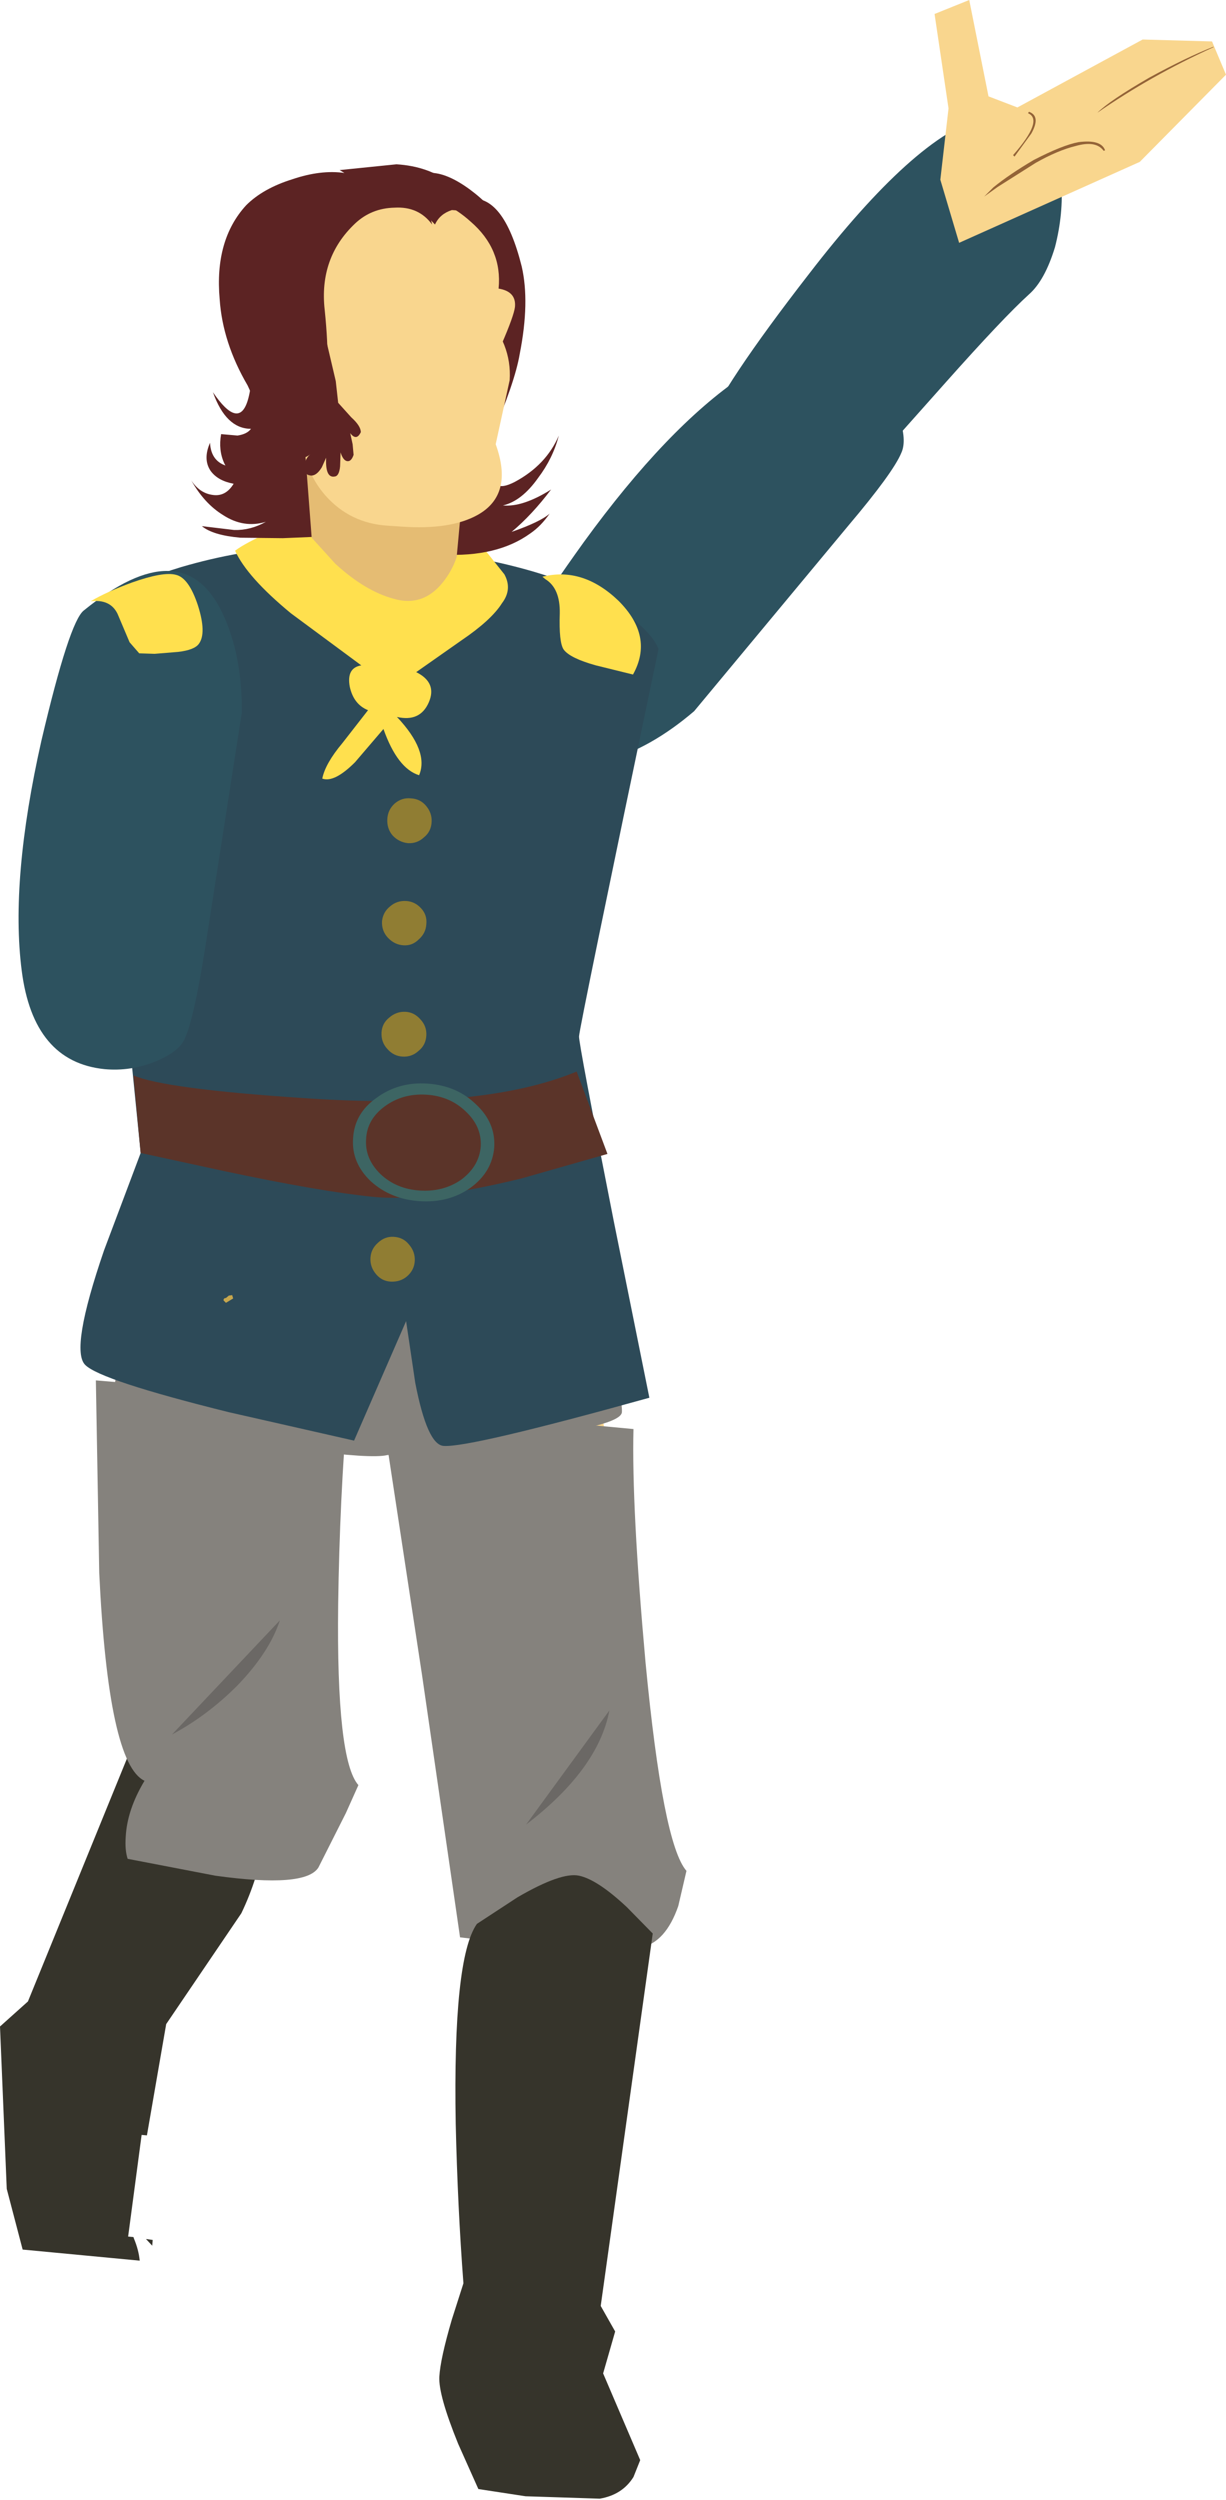<?xml version="1.0" encoding="UTF-8" standalone="no"?>
<svg xmlns:xlink="http://www.w3.org/1999/xlink" height="259.45px" width="127.25px" xmlns="http://www.w3.org/2000/svg">
  <g transform="matrix(1.0, 0.0, 0.0, 1.0, -39.4, 12.75)">
    <path d="M91.8 132.65 L93.4 127.4 100.8 127.85 101.0 129.7 103.95 144.8 99.65 156.05 92.85 157.4 94.1 147.45 93.75 142.05 92.5 140.45 90.35 147.0 87.6 146.55 88.7 138.0 91.8 132.65" fill="#f9d68e" fill-rule="evenodd" stroke="none"/>
    <path d="M98.4 145.0 Q97.75 149.0 95.4 156.8 L98.4 145.0" fill="#9e6633" fill-rule="evenodd" stroke="none"/>
    <path d="M95.3 156.75 L98.4 145.0 Q97.6 150.95 95.5 156.8 L95.3 156.75" fill="#9e6633" fill-rule="evenodd" stroke="none"/>
    <path d="M100.9 145.2 Q98.0 154.8 97.05 156.7 L100.9 145.2" fill="#9e6633" fill-rule="evenodd" stroke="none"/>
    <path d="M97.1 156.7 L96.95 156.65 Q98.4 153.7 99.3 150.55 100.45 146.0 100.9 145.2 L99.25 151.25 Q98.3 154.55 97.1 156.7" fill="#9e6633" fill-rule="evenodd" stroke="none"/>
    <path d="M102.2 146.85 Q101.45 149.15 98.1 156.7 L102.2 146.85" fill="#9e6633" fill-rule="evenodd" stroke="none"/>
    <path d="M102.2 146.85 L100.4 151.9 98.2 156.7 98.05 156.7 100.0 152.1 102.2 146.85" fill="#9e6633" fill-rule="evenodd" stroke="none"/>
    <path d="M92.65 55.65 Q92.6 53.8 100.0 43.5 108.65 31.6 116.4 26.35 124.35 21.0 129.75 26.0 131.75 27.85 132.7 30.45 133.55 32.95 132.95 34.25 132.1 36.3 127.45 41.8 L111.45 61.05 Q106.95 64.9 102.35 66.2 93.2 68.85 92.65 55.65" fill="#2d525f" fill-rule="evenodd" stroke="none"/>
    <path d="M126.0 40.05 L129.8 35.65 137.5 27.0 Q143.55 20.2 146.2 17.8 147.85 16.35 148.9 12.9 149.8 9.4 149.55 6.1 148.8 -2.55 141.4 -0.55 134.4 1.35 123.35 15.7 114.35 27.3 112.45 32.05 L125.1 41.25 126.0 40.05" fill="#2d525f" fill-rule="evenodd" stroke="none"/>
    <path d="M140.0 -12.75 L142.0 -2.75 145.0 -1.6 158.0 -8.65 165.2 -8.45 166.65 -5.0 157.7 4.05 138.95 12.45 137.0 5.9 137.85 -1.5 136.4 -11.3 140.0 -12.75" fill="#f9d68e" fill-rule="evenodd" stroke="none"/>
    <path d="M141.55 7.65 L142.5 6.7 Q144.15 5.35 146.7 3.85 149.7 2.3 151.35 2.0 153.7 1.7 154.1 2.85 L153.95 2.9 Q153.15 1.8 151.05 2.4 149.2 2.85 146.9 4.15 L142.95 6.65 141.55 7.65" fill="#936337" fill-rule="evenodd" stroke="none"/>
    <path d="M158.7 -4.7 Q162.55 -6.8 165.35 -7.9 L165.35 -7.85 Q158.85 -4.9 153.3 -1.05 154.55 -2.3 158.7 -4.7" fill="#936337" fill-rule="evenodd" stroke="none"/>
    <path d="M146.1 -1.0 L146.2 -1.15 Q147.45 -0.7 146.45 1.1 L144.7 3.5 144.55 3.35 Q147.75 -0.3 146.1 -1.0" fill="#936337" fill-rule="evenodd" stroke="none"/>
    <path d="M79.6 138.25 Q76.3 139.05 50.85 134.4 L54.05 110.55 98.85 109.1 Q104.1 131.5 103.95 133.8 103.85 135.25 93.0 136.6 L79.6 138.25" fill="#85827d" fill-rule="evenodd" stroke="none"/>
    <path d="M55.2 220.3 L54.55 219.6 55.25 219.7 55.2 220.3 M53.45 167.6 L54.85 166.95 Q57.4 166.6 62.75 168.4 68.2 170.15 66.85 178.2 66.2 182.15 64.45 185.8 L56.65 197.3 54.65 208.85 54.1 208.8 52.7 219.35 53.25 219.4 53.3 219.55 Q53.8 220.75 53.9 221.85 L41.75 220.7 40.1 214.4 39.4 197.55 42.3 194.95 53.45 167.6" fill="#36342b" fill-rule="evenodd" stroke="none"/>
    <path d="M49.35 130.5 L75.5 132.7 Q74.65 142.75 74.5 153.75 74.3 169.9 76.6 172.5 L75.3 175.4 72.45 181.05 Q71.1 183.2 61.75 181.9 L52.65 180.15 Q52.35 179.25 52.45 177.85 52.6 175.05 54.4 172.05 50.65 170.3 49.7 150.5 L49.35 130.5" fill="#85827d" fill-rule="evenodd" stroke="none"/>
    <path d="M68.45 155.4 Q67.35 158.75 64.0 162.2 60.9 165.3 57.25 167.25 L68.45 155.4" fill="#6b6865" fill-rule="evenodd" stroke="none"/>
    <path d="M83.2 161.05 L78.95 133.1 105.15 135.55 Q104.95 143.65 106.4 159.75 108.2 178.6 110.65 181.4 L109.8 185.05 Q108.5 188.8 105.95 189.35 103.35 190.0 94.95 189.2 L87.15 188.3 83.2 161.05" fill="#85827d" fill-rule="evenodd" stroke="none"/>
    <path d="M102.65 164.75 Q101.5 170.85 94.0 176.6 L102.65 164.75" fill="#6b6865" fill-rule="evenodd" stroke="none"/>
    <path d="M88.9 186.9 L93.1 184.15 Q97.65 181.5 99.5 181.9 101.4 182.3 104.45 185.15 L107.15 187.9 101.75 226.55 103.25 229.2 102.0 233.55 105.85 242.55 105.15 244.3 Q104.0 246.15 101.65 246.55 L93.95 246.3 89.05 245.55 86.95 240.85 Q84.9 235.8 85.0 233.9 85.1 232.05 86.3 227.95 L87.5 224.2 Q86.9 216.3 86.7 207.65 86.4 190.45 88.9 186.9" fill="#36342b" fill-rule="evenodd" stroke="none"/>
    <path d="M107.75 54.6 Q99.55 93.8 99.5 94.8 99.45 95.45 103.1 113.95 L106.8 132.3 Q88.1 137.5 85.45 137.3 83.75 137.2 82.5 130.75 L81.55 124.35 76.15 136.75 63.15 133.8 Q49.85 130.5 48.25 128.9 46.65 127.35 50.2 117.0 L54.0 106.9 51.25 79.35 48.55 50.85 Q48.55 50.3 51.05 48.95 54.1 47.35 58.2 46.1 70.1 42.6 83.7 44.35 96.95 46.05 103.7 50.5 107.0 52.7 107.75 54.6" fill="#2d4a58" fill-rule="evenodd" stroke="none"/>
    <path d="M48.1 50.6 Q58.4 42.25 62.5 50.9 64.55 55.25 64.5 61.2 L60.65 85.9 Q59.5 93.1 58.55 95.1 57.95 96.4 55.55 97.4 52.95 98.45 50.25 98.2 42.85 97.45 41.65 87.95 40.45 78.55 43.7 64.1 46.6 51.75 48.1 50.6" fill="#2d525f" fill-rule="evenodd" stroke="none"/>
    <path d="M89.4 43.9 L91.75 46.85 Q92.6 48.4 91.5 49.85 90.4 51.6 87.3 53.7 L82.6 57.0 Q84.8 58.1 83.9 60.15 83.0 62.2 80.6 61.65 83.95 65.2 82.9 67.7 80.65 67.0 79.2 62.9 L76.25 66.35 Q74.1 68.5 72.85 68.05 73.15 66.5 74.95 64.35 L77.6 60.95 Q76.1 60.35 75.7 58.5 75.35 56.55 76.9 56.3 L69.6 50.9 Q65.05 47.15 63.8 44.4 64.85 43.6 67.55 42.4 70.2 41.25 71.25 40.4 L71.4 40.05 Q74.5 36.6 80.85 38.65 86.25 40.35 89.4 43.9" fill="#ffe04e" fill-rule="evenodd" stroke="none"/>
    <path d="M53.1 47.7 Q56.35 46.55 57.65 46.9 59.0 47.2 59.95 50.1 60.85 52.95 60.05 54.05 59.6 54.7 57.9 54.9 L55.45 55.1 53.85 55.05 52.85 53.9 51.6 50.95 Q50.85 49.4 48.8 49.65 50.5 48.65 53.1 47.7" fill="#ffe04e" fill-rule="evenodd" stroke="none"/>
    <path d="M96.0 47.35 L95.7 47.1 Q99.9 46.05 103.6 49.6 107.3 53.3 105.1 57.25 L101.25 56.3 Q98.55 55.55 97.9 54.65 97.4 53.9 97.5 50.9 97.55 48.3 96.0 47.35" fill="#ffe04e" fill-rule="evenodd" stroke="none"/>
    <path d="M84.2 72.55 Q84.15 73.55 83.4 74.15 82.7 74.8 81.75 74.75 80.8 74.65 80.15 73.95 79.55 73.25 79.6 72.25 79.65 71.3 80.35 70.65 81.1 70.0 82.05 70.1 83.0 70.15 83.6 70.85 84.25 71.6 84.2 72.55" fill="#907d33" fill-rule="evenodd" stroke="none"/>
    <path d="M83.65 83.15 Q83.6 84.1 82.85 84.75 82.2 85.4 81.3 85.35 80.35 85.3 79.65 84.55 79.0 83.85 79.05 82.85 79.15 81.9 79.9 81.3 80.6 80.7 81.55 80.75 82.45 80.8 83.1 81.5 83.75 82.2 83.65 83.15" fill="#907d33" fill-rule="evenodd" stroke="none"/>
    <path d="M83.65 94.7 Q83.6 95.7 82.85 96.3 82.15 96.95 81.2 96.9 80.25 96.85 79.6 96.1 78.95 95.4 79.0 94.4 79.05 93.45 79.8 92.85 80.55 92.2 81.5 92.25 82.4 92.3 83.05 93.05 83.7 93.75 83.65 94.7" fill="#907d33" fill-rule="evenodd" stroke="none"/>
    <path d="M82.45 118.1 Q82.4 119.05 81.65 119.7 80.95 120.3 79.95 120.25 79.05 120.2 78.45 119.5 77.8 118.75 77.85 117.8 77.9 116.85 78.65 116.2 79.35 115.55 80.25 115.6 81.25 115.65 81.85 116.4 82.5 117.15 82.45 118.1" fill="#907d33" fill-rule="evenodd" stroke="none"/>
    <path d="M53.25 98.85 Q56.5 100.25 70.85 101.2 89.5 102.5 99.25 98.45 L102.45 107.0 93.5 109.55 Q83.45 112.0 78.1 111.45 72.65 110.9 62.75 108.8 L54.0 106.9 53.25 98.85" fill="#5b3429" fill-rule="evenodd" stroke="none"/>
    <path d="M83.75 99.7 Q86.8 99.9 88.8 101.85 90.85 103.75 90.7 106.3 90.5 108.85 88.25 110.5 86.0 112.1 82.95 111.9 79.95 111.7 77.9 109.85 75.85 107.9 76.05 105.35 76.2 102.8 78.45 101.2 80.75 99.5 83.75 99.7" fill="#3d6563" fill-rule="evenodd" stroke="none"/>
    <path d="M83.65 100.85 Q86.1 101.0 87.75 102.6 89.4 104.15 89.3 106.2 89.15 108.25 87.3 109.65 85.45 110.95 83.0 110.8 80.55 110.65 78.9 109.1 77.25 107.5 77.4 105.45 77.5 103.4 79.35 102.05 81.2 100.7 83.65 100.85" fill="#5b3429" fill-rule="evenodd" stroke="none"/>
    <path d="M62.85 122.45 L62.6 122.2 Q62.6 121.95 62.85 121.95 L63.15 121.7 63.5 121.65 63.6 122.0 62.85 122.45" fill="#c7a74d" fill-rule="evenodd" stroke="none"/>
    <path d="M93.35 23.95 Q92.85 26.95 90.35 32.7 88.6 37.85 90.4 41.45 88.45 42.05 86.2 40.0 84.5 38.4 83.4 36.25 81.55 32.6 81.3 26.8 81.05 21.6 82.2 17.2 L88.0 7.9 Q91.65 7.3 93.55 14.9 94.4 18.6 93.35 23.95" fill="#5c2323" fill-rule="evenodd" stroke="none"/>
    <path d="M97.4 32.45 Q96.8 34.8 95.25 36.85 93.55 39.25 91.6 39.7 93.65 39.9 96.6 38.05 94.6 40.7 92.5 42.45 95.5 41.4 96.45 40.55 95.55 41.85 94.45 42.6 91.0 45.1 85.3 44.8 L75.85 43.2 72.3 42.95 68.75 43.1 64.35 43.05 Q61.5 42.8 60.35 41.85 L63.7 42.25 Q65.4 42.3 67.0 41.4 64.7 42.1 62.55 40.7 60.6 39.5 59.25 37.1 60.1 38.4 61.4 38.6 62.8 38.85 63.65 37.45 62.0 37.15 61.25 36.1 60.45 34.9 61.2 33.2 61.3 35.2 63.1 35.65 64.9 36.0 66.1 34.55 67.4 33.2 66.75 30.85 L65.1 27.25 Q62.5 22.8 62.2 18.3 61.65 12.15 64.95 8.55 66.7 6.8 69.75 5.85 72.7 4.85 75.15 5.2 L74.65 4.9 80.55 4.3 Q83.85 4.5 86.15 6.25 88.85 8.3 89.55 12.5 90.0 14.95 89.7 19.85 89.4 29.15 90.25 35.65 90.5 37.35 91.0 37.55 91.5 37.95 92.85 37.25 96.1 35.5 97.4 32.45" fill="#5c2323" fill-rule="evenodd" stroke="none"/>
    <path d="M70.95 32.55 L87.95 32.6 86.8 45.05 Q86.35 46.45 85.35 47.7 83.3 50.25 80.3 49.4 77.3 48.6 74.2 45.75 L71.75 43.05 70.95 32.55" fill="#e5bc73" fill-rule="evenodd" stroke="none"/>
    <path d="M91.45 23.0 Q86.95 26.9 85.8 27.6 82.95 29.35 79.15 29.15 74.8 28.85 71.95 25.6 69.05 22.35 69.35 18.0 69.6 13.85 73.9 10.6 78.05 7.4 82.5 7.65 85.6 7.85 88.25 10.25 91.55 13.1 91.15 17.2 93.0 17.5 92.85 19.1 92.75 20.0 91.45 23.0" fill="#f9d68e" fill-rule="evenodd" stroke="none"/>
    <path d="M88.95 40.7 Q86.15 42.25 81.1 41.9 L79.6 41.8 Q75.75 41.55 73.2 38.7 70.7 35.85 70.9 32.05 L71.4 24.75 Q71.6 20.95 74.5 18.45 77.4 15.9 81.2 16.15 L82.7 16.25 Q86.5 16.5 89.55 19.7 92.55 22.9 92.3 26.7 L90.85 33.35 Q92.75 38.6 88.95 40.7" fill="#f9d68e" fill-rule="evenodd" stroke="none"/>
    <path d="M69.3 12.45 Q71.4 10.8 73.1 10.6 L72.9 11.85 Q69.7 13.55 69.9 17.5 70.05 21.3 72.95 23.25 73.4 23.55 73.1 21.9 L73.5 23.6 74.25 26.8 74.5 29.05 75.85 30.55 Q76.85 31.45 76.85 32.1 76.4 33.05 75.75 32.2 L76.0 33.35 76.1 34.45 Q75.85 35.2 75.4 35.1 75.0 35.0 74.75 34.2 L74.7 35.65 Q74.6 36.65 74.15 36.7 73.15 36.9 73.25 34.75 L72.8 35.75 Q72.25 36.65 71.65 36.6 70.85 36.5 71.0 35.6 71.1 34.8 71.6 34.4 70.9 34.95 70.0 34.8 69.0 34.6 69.1 33.6 69.2 33.0 70.1 32.25 71.05 31.5 71.2 30.95 L71.4 28.5 71.15 26.0 69.8 24.85 68.2 23.7 Q66.5 22.0 66.0 19.75 65.35 17.25 66.5 15.35 67.35 13.95 69.3 12.45" fill="#5c2323" fill-rule="evenodd" stroke="none"/>
    <path d="M67.75 17.0 Q67.8 13.05 70.2 10.35 71.65 8.65 73.95 7.55 L78.4 7.4 Q75.65 9.7 74.4 11.3 72.55 13.75 72.2 16.5 72.0 18.3 72.9 22.2 L73.35 23.4 Q73.5 24.0 73.25 24.65 L70.15 23.75 Q67.75 21.1 67.75 17.0" fill="#56412a" fill-rule="evenodd" stroke="none"/>
    <path d="M78.25 5.0 Q83.3 6.1 84.25 10.55 82.85 8.65 80.35 8.8 77.95 8.85 76.25 10.45 72.5 14.0 73.1 19.4 73.8 26.15 72.85 29.2 71.35 34.2 65.35 33.6 68.45 28.85 67.75 23.6 L67.1 17.8 Q66.9 14.35 67.75 12.1 69.15 8.1 73.35 6.5 77.2 5.05 81.25 6.2 L78.25 5.0" fill="#5c2323" fill-rule="evenodd" stroke="none"/>
    <path d="M84.55 10.55 L81.2 7.05 Q83.35 3.4 88.15 6.9 92.95 10.45 91.5 14.0 L90.4 11.35 Q89.65 9.65 88.55 9.2 L86.3 9.05 Q85.05 9.45 84.55 10.55" fill="#5c2323" fill-rule="evenodd" stroke="none"/>
    <path d="M64.5 14.15 Q64.85 8.7 68.9 7.65 L69.45 36.0 Q68.15 40.05 64.9 37.8 61.75 35.65 62.35 32.3 L64.05 32.45 Q65.05 32.3 65.45 31.75 62.85 31.75 61.5 27.95 64.15 31.85 65.1 28.85 65.8 26.6 65.3 22.7 64.4 15.95 64.5 14.15" fill="#5c2323" fill-rule="evenodd" stroke="none"/>
  </g>
</svg>
